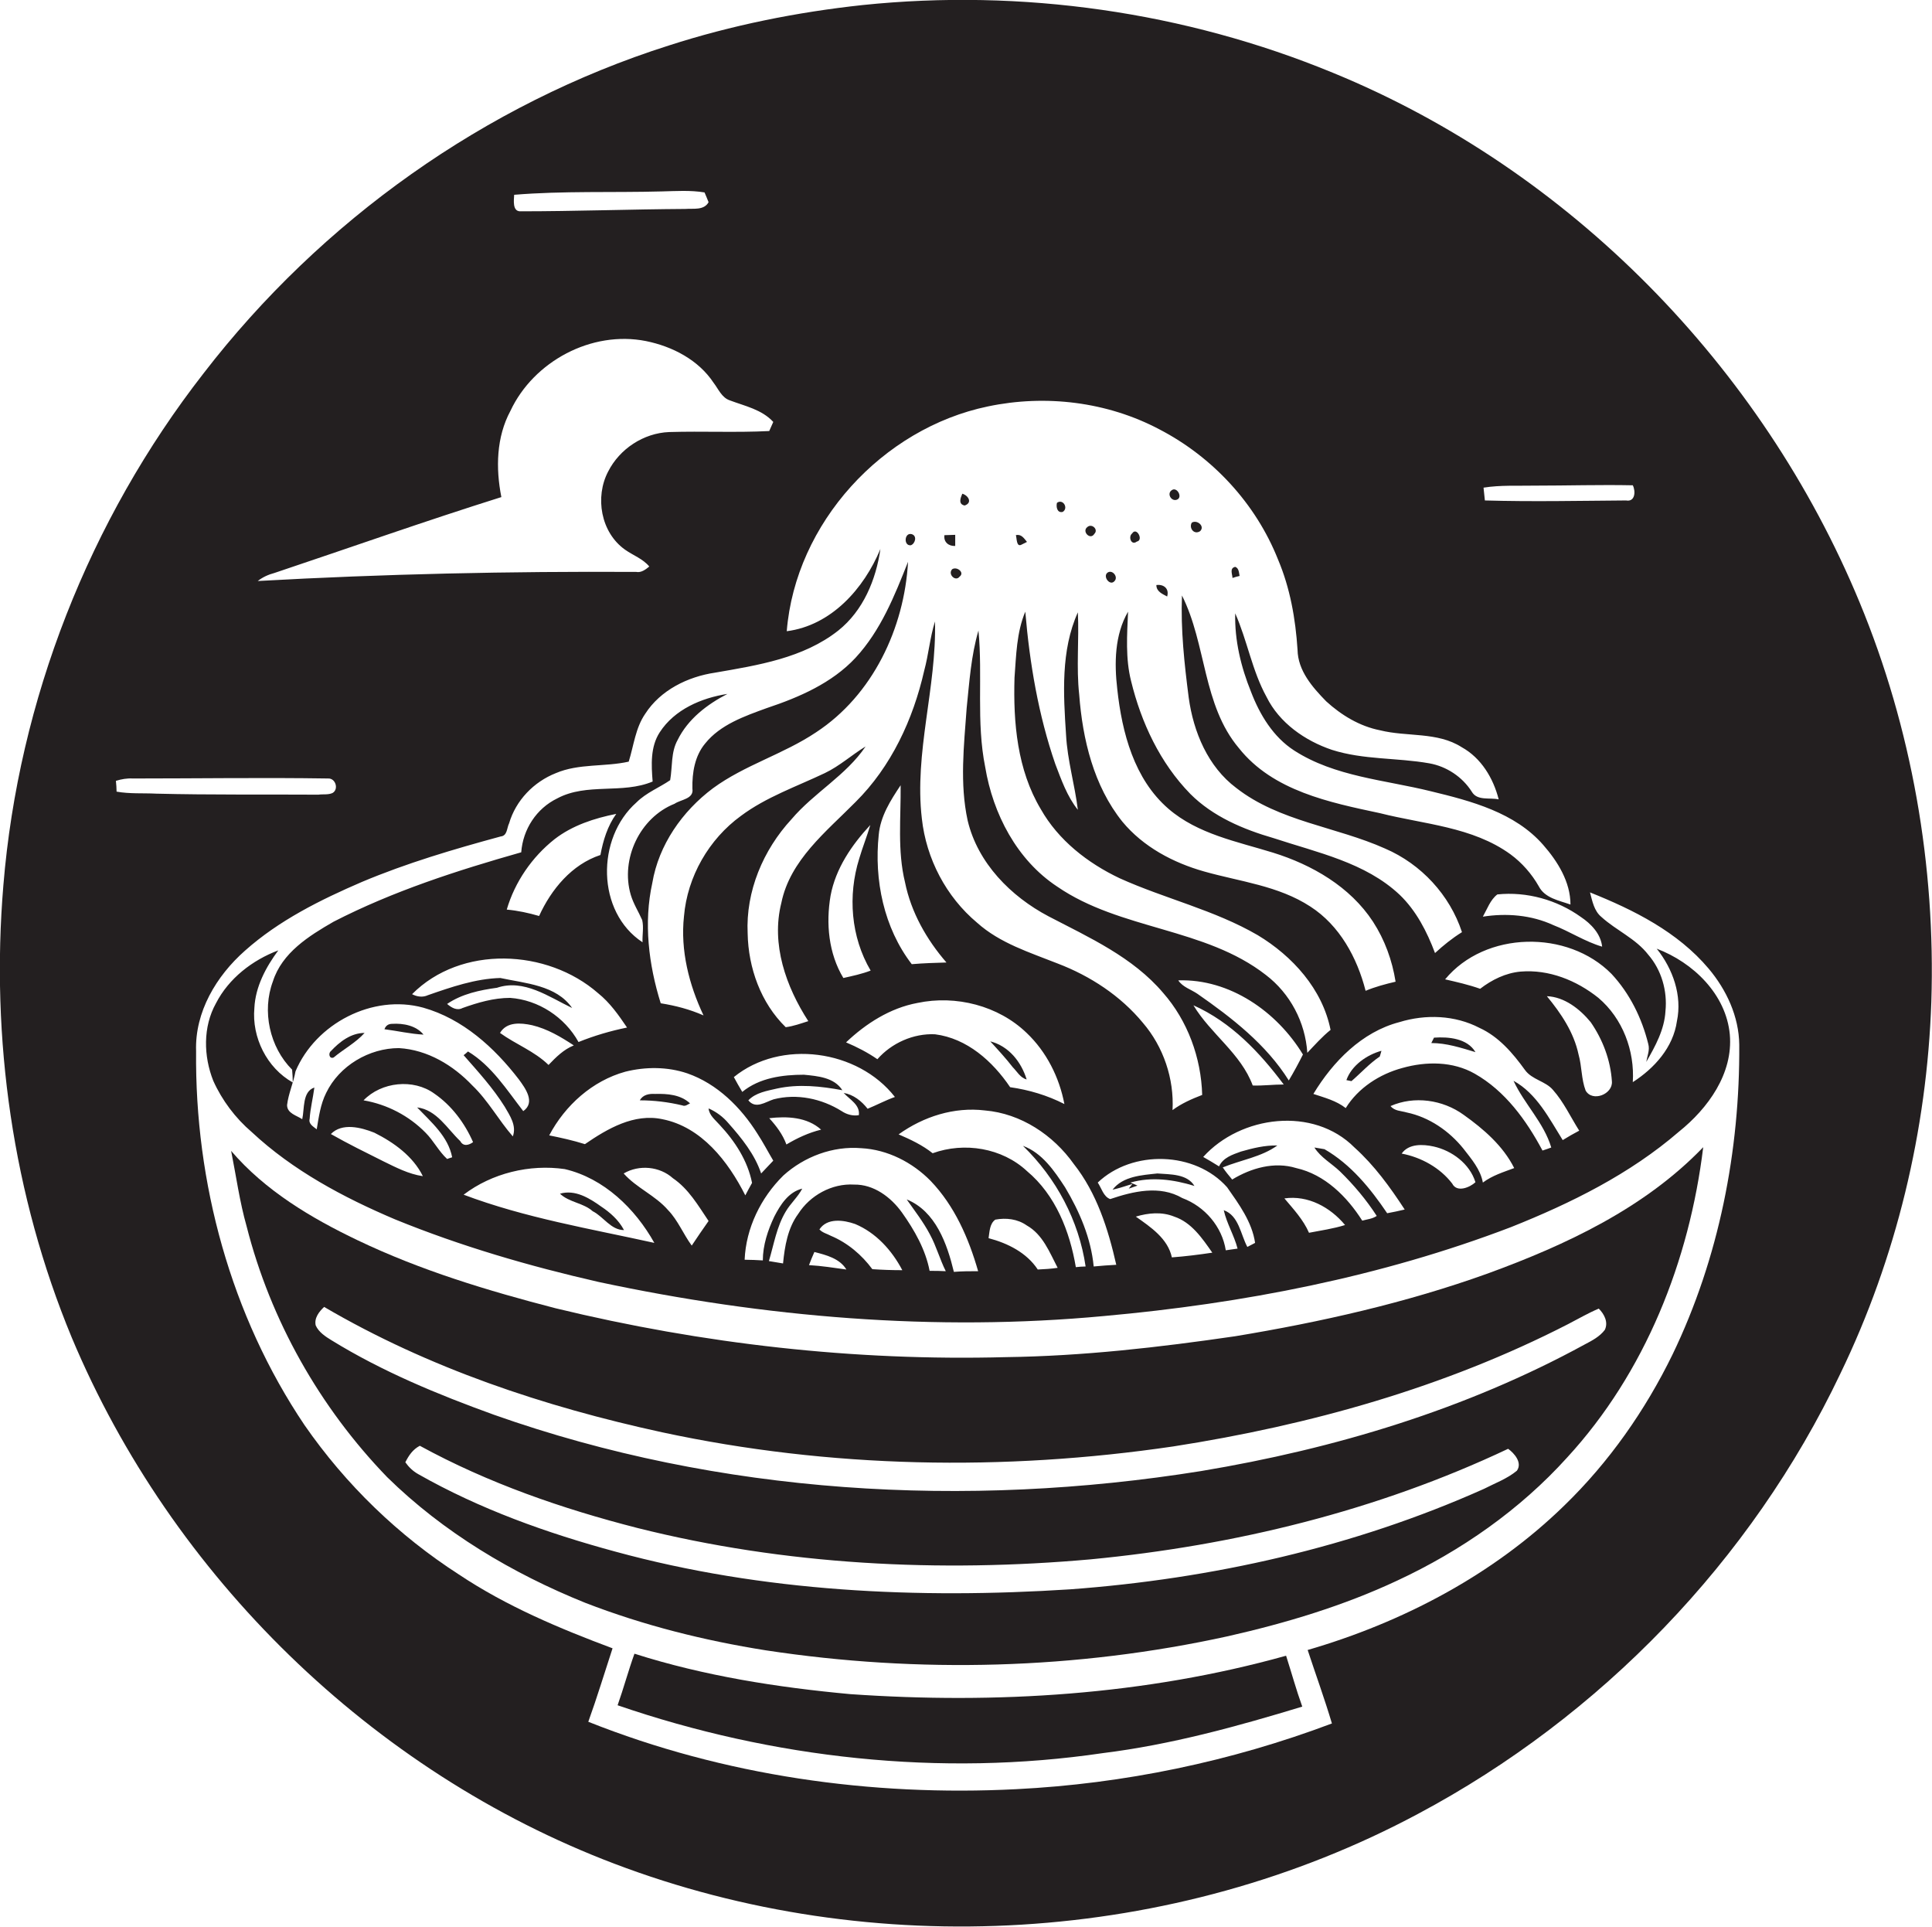 <?xml version="1.0" encoding="utf-8"?>
<!-- Generator: Adobe Illustrator 19.2.0, SVG Export Plug-In . SVG Version: 6.00 Build 0)  -->
<svg version="1.1" id="Layer_1" xmlns="http://www.w3.org/2000/svg" xmlns:xlink="http://www.w3.org/1999/xlink" x="0px" y="0px"
	 viewBox="0 0 573.4 571.7" enable-background="new 0 0 573.4 571.7" xml:space="preserve">
<g>
	<path fill="#231F20" d="M551.9,178.7c-29-70-86-128.3-156.3-157.1C351.7,3.5,303.2-3.4,256,1.5c-19.5,2.1-38.9,6-57.5,12
		c-54.5,17.3-103.2,52-138.1,97.3C26.5,154.3,5.5,207.8,1,262.7c-3.8,45.5,2.8,92,20.3,134.2c29.7,70.8,89.1,128.8,161,156.1
		c76.8,29.2,166.1,24,238.6-14.8c54.1-28.8,98.9-75.1,125.3-130.6c16.6-34.3,25.7-72.2,27-110.3
		C574.5,256.9,567.4,216.1,551.9,178.7z M455.4,144.1c9.7,0,19.5-0.3,29.2-0.1c0.9,1.8,0.7,5-2,4.5c-14,0.1-27.9,0.4-41.9,0
		c-0.1-1.3-0.3-2.5-0.4-3.8C445.3,143.9,450.4,144.2,455.4,144.1z M475.5,280.9c-5.1-1.5-9.6-4.5-14.5-6.4c-6.5-3-13.9-3.6-20.9-2.5
		c1.3-2.3,2.2-5,4.3-6.6c8.7-0.9,17.7,1.6,24.8,6.7C472.2,274.1,475.1,277.1,475.5,280.9z M152.6,57.8c14.6-1.2,29.2-0.6,43.8-1
		c4.2-0.1,8.5-0.4,12.7,0.3c0.3,0.7,0.9,2.1,1.2,2.9c-1.4,2.5-4.5,1.8-6.9,2c-16.4,0.1-32.7,0.7-49.1,0.7
		C152.1,62.6,152.5,59.5,152.6,57.8z M81.5,170c22.4-7.5,44.7-15.4,67.3-22.5c-1.7-8.6-1.5-17.8,2.7-25.6
		c6.9-14.7,24.1-23.9,40.2-20.7c7.9,1.6,15.6,5.6,20.1,12.4c1.4,1.8,2.4,4.4,4.8,5.2c4.5,1.7,9.5,2.7,12.9,6.4
		c-0.4,0.9-0.8,1.8-1.2,2.7c-9.9,0.5-19.8,0-29.7,0.3c-7.6,0.3-14.7,5-18.1,11.7c-4,7.6-2.2,18.1,5,23.2c2.4,1.7,5.3,2.7,7.2,5
		c-1.1,0.9-2.4,1.9-3.9,1.6c-37.5-0.2-74.9,0.6-112.3,2.7C77.9,171.3,79.6,170.5,81.5,170z M34.6,234.9c0-0.8-0.1-2.4-0.2-3.2
		c1.6-0.5,3.3-0.8,5-0.7c19.4,0,38.7-0.3,58,0c2.2-0.1,3.2,3.2,1.3,4.3c-1.3,0.6-2.8,0.3-4.2,0.5c-16-0.1-32,0.1-48.1-0.3
		C42.5,235.3,38.5,235.6,34.6,234.9z M496.4,401.9c-8.1,16.6-18.8,31.9-32.1,44.8c-21.1,20.6-48,34.7-76.2,42.9
		c2.4,7.3,5,14.4,7.2,21.8c-30,11.3-61.7,17.9-93.7,19.5c-43.1,2.2-86.8-4-127-20c2.6-7.2,4.8-14.5,7.2-21.8
		c-15.8-5.9-31.5-12.5-45.6-21.9c-18-11.6-33.6-26.7-45.8-44.3c-21.9-32.5-32.6-72-32.2-111c-0.4-11.6,6-22.3,14.5-29.8
		c10.1-9,22.4-15.1,34.7-20.4c13.3-5.6,27.2-9.7,41.2-13.5c2-0.2,1.8-2.5,2.5-3.9c2-6.8,7.3-12.3,13.9-14.9
		c6.8-2.9,14.5-1.8,21.6-3.4c1.5-4.8,2-10,4.9-14.2c4.5-7,12.6-11,20.7-12.2c12.7-2.2,26.2-4.3,36.6-12.5
		c7.4-5.9,11.2-15.1,12.5-24.2c-4.9,11.8-14.6,22.7-27.8,24.4c2.6-32.1,28.4-60.2,59.7-66.7c17.1-3.6,35.4-1.4,50.9,6.8
		c15.8,8.2,28.6,22,35.2,38.6c3.6,8.5,5.2,17.6,5.8,26.8c0.1,6.2,4.4,11.1,8.5,15.3c4.5,4.1,9.9,7.4,16,8.6c8,2,17,0.4,24.2,5
		c5.8,3.2,9.4,9.2,11,15.5c-2.7-0.6-6.4,0.5-8-2.3c-2.8-4.4-7.5-7.5-12.6-8.4c-9.6-1.7-19.5-1-28.9-4c-8-2.7-15.6-8-19.4-15.7
		c-4.3-7.8-5.7-16.7-9.3-24.8c-0.2,8,1.7,15.9,4.7,23.3c2.6,6.8,6.6,13.4,12.8,17.4c12.1,7.8,26.9,8.7,40.6,12.1
		c12,2.9,24.9,6.3,33.3,15.9c4.3,4.9,8.1,11,8.1,17.7c-3.4-1.2-7.6-1.9-9.4-5.4c-2.1-3.7-5-7-8.4-9.5c-11.3-8.2-25.7-8.9-38.7-12.2
		c-15-3.2-31.8-6.6-41.9-19.3c-10.8-12.8-9.6-30.8-16.9-45.3c-0.4,10.1,0.7,20.2,2,30.3c1.4,10.2,5.7,20.5,14.1,26.8
		c12.8,10,29.7,11.5,44.2,18c10.7,4.6,19.2,13.8,22.8,24.8c-2.9,1.8-5.5,3.9-8,6.2c-2.4-6.4-5.6-12.6-10.5-17.3
		c-10.2-9.6-24.4-12.5-37.4-16.8c-9-2.6-18-6.4-24.7-13.1c-9-9.2-14.6-21.2-17.6-33.5c-1.7-6.7-1.2-13.7-0.9-20.6
		c-4,6.9-4.1,15.3-3.2,23c1.4,12.9,5,26.7,15.2,35.5c8.7,7.5,20.3,9.7,31,13c11.6,3.6,22.9,10.1,29.7,20.5
		c3.5,5.4,5.7,11.5,6.7,17.8c-3,0.7-6,1.5-8.9,2.7c-2.5-9.8-7.7-19.4-16.4-25c-9.5-6.2-20.9-7.4-31.5-10.4
		c-9.2-2.6-18.1-7.3-24.3-14.8c-8.5-10.6-11.8-24.4-12.8-37.7c-0.9-8.1,0-16.3-0.4-24.4c-5.1,11.3-4.3,24.3-3.5,36.4
		c0.4,7.5,2.6,14.8,3.5,22.2c-3.2-4-4.9-8.9-6.7-13.6c-5-14.5-7.6-29.8-8.9-45.2c-2.6,6.2-2.7,13-3.2,19.6
		c-0.4,13.3,0.8,27.3,7.8,39c5.2,9.2,13.9,16,23.4,20.5c13.5,6.1,28.1,9.4,41,16.9c10.3,6.2,19.2,16,21.6,28.1
		c-2.5,2-4.7,4.5-6.9,6.8c-0.6-9.1-5.1-17.6-12.3-23.1c-18.1-14.1-43.1-13.3-61.9-26.2c-12-7.9-19.1-21.6-21.4-35.5
		c-2.7-13.4-0.7-27.1-2-40.5c-2.2,7.5-2.7,15.3-3.5,23c-0.8,11.1-2.1,22.4,0.3,33.4c3,12.6,12.8,22.5,24,28.4
		c12.1,6.3,25,12.1,34,22.7c7.3,8.3,11.3,19.3,11.6,30.3c-3.1,1.2-6.1,2.5-8.8,4.5c0.5-9.3-2.7-18.8-8.8-25.9
		c-6.6-8-15.6-13.9-25.3-17.6c-8.3-3.3-17.1-6-23.9-12.1c-9.2-7.7-15.1-19-16.4-30.9c-2.3-19.6,4.4-38.9,3.9-58.5
		c-1.5,4.8-1.9,9.8-3.2,14.6c-3.3,14.5-9.8,28.5-20.4,39c-8.7,8.8-19.4,17.2-22,29.9c-3.1,12.3,1.4,24.9,8,35.1
		c-2.2,0.7-4.4,1.5-6.7,1.8c-7.4-7.2-11.1-17.6-11.3-27.8c-0.6-12.5,4.6-24.8,13-33.9c6.7-7.9,16.2-13,22-21.6
		c-4.1,2.5-7.7,5.8-12.1,7.9c-8.4,4-17.4,7.1-24.9,12.7c-9.5,6.9-15.9,18-16.9,29.8c-1.1,10.1,1.5,20.3,5.8,29.4
		c-4.1-1.8-8.3-2.9-12.7-3.6c-3.6-11.5-5.1-23.9-2.5-35.7c1.9-11.3,8.9-21.3,18-28.1c9.4-6.9,20.9-10.1,30.6-16.6
		c16.8-11,26.2-30.9,27.3-50.6c-4,10.1-8.1,20.4-15.6,28.5c-7,7.5-16.7,11.7-26.3,14.9c-6.6,2.4-13.8,4.9-18.3,10.5
		c-3.1,3.7-3.9,8.7-3.8,13.4c0.5,3.1-3.4,3.2-5.3,4.5c-10.3,4.1-16.1,16.4-13,27c0.8,2.7,2.3,5,3.4,7.5c0.5,2.2,0,4.4,0.1,6.6
		c-13.7-9-13.8-30.9-1.8-41.5c2.9-2.9,6.8-4.4,10-6.6c0.7-4,0.2-8.3,2.2-11.9c3.1-6.3,8.8-10.6,14.8-13.7
		c-7.7,1.2-15.7,4.6-20.1,11.4c-2.8,4.3-2.5,9.7-2.1,14.6c-9,3.8-19.5,0.3-28.3,5c-6.2,3-10.2,9.2-10.7,16
		c-19,5.4-38,11.5-55.7,20.6c-7.3,4.2-15.3,9.2-18,17.7c-3.3,8.8-1,19.5,5.7,26.2c0.1,1.3,0.2,2.5,0.2,3.8
		c-7.7-4.3-12.2-13.4-11.4-22.1c0.3-6.3,3.4-12.1,7.1-17.1c-7.7,2.9-14.7,8.3-18.5,15.7c-3.9,7-3.7,15.7-0.8,23
		c2.6,5.8,6.6,11.1,11.4,15.2c12.2,11.4,27.2,19.4,42.5,25.9c19.6,8,39.9,13.9,60.5,18.6c49.2,10.5,99.9,14.8,150,10.1
		c41.1-3.7,82.1-11.6,120.8-26.4c17.8-7.1,35.2-15.7,49.8-28.3c8.6-6.9,16.1-17.2,15.1-28.8c-1.1-12-10.9-21.4-21.7-25.5
		c4.8,6,7.6,13.9,6,21.5c-1.1,7.8-6.7,14-13.1,18.1c0.6-9.3-3-18.9-10.2-25c-6.5-5.2-14.7-8.5-23.1-7.8c-4.4,0.4-8.5,2.4-12,5.1
		c-3.4-1.2-6.9-2-10.4-2.8c11.9-14.4,36.4-14.8,49.4-1.6c5.4,5.8,9,13.1,10.9,20.8c0.5,1.8-0.3,3.5-0.6,5.3
		c2.7-4.7,5.4-9.6,5.7-15.1c0.6-6-1.2-12.2-5.1-16.7c-3.7-4.8-9.5-7.2-13.9-11.2c-2.2-1.8-2.7-4.7-3.4-7.3c13,5.2,26,11.7,35.2,22.6
		c5.3,6.3,9,14.2,9.1,22.6C516.4,341.4,510.2,373.3,496.4,401.9z M460.9,323.4c3.2,3.6,5.2,8,7.8,12.1c-1.7,0.9-3.3,1.8-4.9,2.8
		c-4-6.4-7.7-13.8-14.6-17.6c3.2,6.9,9,12.4,11.2,19.8c-0.6,0.2-1.9,0.7-2.6,0.9c-4.8-9-11.1-17.7-20.1-22.8
		c-6.5-3.7-14.4-3.7-21.5-1.7c-6.7,1.8-13.1,5.9-16.8,11.9c-2.8-2.2-6.3-3.1-9.6-4.2c5.8-9.6,14.4-18.4,25.5-21.3
		c7.8-2.4,16.5-2.1,23.8,1.7c5.7,2.6,9.9,7.5,13.5,12.5C454.7,320.4,458.7,320.8,460.9,323.4z M459.1,295.6c5.2,0.2,9.8,3.8,13,7.7
		c3.6,5.2,5.9,11.3,6.3,17.6c0.3,3.8-5.8,6.2-7.8,2.7c-1.3-3.4-1.1-7.2-2.1-10.7C467.1,306.3,463.3,300.7,459.1,295.6z M397.7,347.6
		c4.1,4,7.8,8.4,10.9,13.2c-1.3,0.9-2.9,1-4.3,1.4c-4.5-7.1-11.1-13.7-19.6-15.6c-6.5-2-13.4,0-19,3.4c-1-1.2-2-2.4-2.8-3.6
		c5.4-2.2,11.5-3.1,16.2-6.5c-3.7-0.1-7.3,0.8-10.8,1.8c-2.5,0.9-5.3,1.8-6.5,4.4c-1.6-1-3.1-1.9-4.7-2.8
		c11.1-12.3,32.7-15.1,44.9-2.8c5.9,5.3,10.6,11.8,14.9,18.4c-1.7,0.4-3.5,0.8-5.2,1.1c-5-7.4-10.8-14.5-18.6-19
		c-0.7-0.1-2.2-0.4-3-0.5C392,343.5,395.2,345.2,397.7,347.6z M399.2,363.5c-3.5,1.1-7.1,1.6-10.7,2.3c-1.7-3.9-4.6-7-7.3-10.2
		C388.2,354.6,394.8,358.2,399.2,363.5z M367.3,370.5c-1.2,0.2-2.4,0.3-3.5,0.5c-1.1-7-6.2-13-12.9-15.5c-6.7-3.9-14.6-2-21.4,0.3
		c-2-0.7-2.6-3.3-3.7-4.9c10.3-9.8,28.9-9.3,38.4,1.4c3.5,5,7.4,10.3,8.3,16.5c-0.6,0.3-1.7,0.9-2.3,1.2c-2-3.7-2.5-9.3-7-10.9
		C364.1,363.1,366.3,366.6,367.3,370.5z M359.8,371.7c-4,0.6-8,1.1-12,1.4c-1.2-5.6-6.3-9-10.7-12.1c3.7-1.1,7.7-1.5,11.4,0
		C353.6,362.7,356.8,367.4,359.8,371.7z M322.2,375.8c-0.7,0-2.2,0.1-2.9,0.2c-1.8-10.6-6-21.4-14.5-28.5c-7.4-6.9-18.6-8.7-28-5.3
		c-3-2.4-6.6-4.1-10.1-5.6c7.4-5.3,16.5-8.2,25.6-7.1c10.7,0.9,20.3,7.3,26.4,15.9c6.8,8.6,10.2,19.3,12.6,29.9
		c-2.2,0.1-4.5,0.3-6.7,0.5c-0.8-8.4-4.2-16.3-8.5-23.5c-3.2-4.9-6.8-10.2-12.5-12.3C313.5,349.6,320.2,362.2,322.2,375.8z
		 M313.9,376.2c-2,0.3-3.9,0.4-5.9,0.5c-3.3-5-8.9-7.8-14.6-9.3c0.3-1.9,0.3-4.3,2-5.5c3.2-0.6,6.6-0.2,9.3,1.7
		C309.5,366.3,311.5,371.6,313.9,376.2z M276,366.3c1.9,3.5,2.9,7.3,4.7,10.9c-1.6-0.1-3.2-0.1-4.8-0.1c-1.2-6.3-4.5-12.1-8.2-17.3
		c-3.3-4.6-8.4-8.4-14.2-8.3c-6.6-0.4-13.1,3.2-16.6,8.7c-3.1,4.2-4,9.6-4.5,14.7c-1.4-0.2-2.8-0.5-4.2-0.7c1.5-5,2.3-10.2,5-14.7
		c1.4-2.4,3.6-4.3,4.9-6.8c-4.1,1-6.5,4.8-8.3,8.3c-1.9,4-3.4,8.5-3.4,13c-1.8-0.1-3.6-0.2-5.4-0.2c0.4-9.4,4.8-18.4,11.5-25
		c6.2-5.6,14.7-8.8,23.1-8.1c7.8,0.4,15.2,4.2,20.6,9.7c7.1,7.4,11.3,17,14.1,26.8c-2.4,0-4.8,0-7.2,0.2c-2-8.3-5.4-18-14-21.5
		C271.4,359.2,274,362.5,276,366.3z M246.6,366.7c-1.1-0.6-2.5-0.9-3.4-1.9c2.3-3.5,7.2-2.8,10.6-1.6c6.2,2.6,10.9,7.8,14,13.7
		c-3,0-5.9-0.1-8.9-0.3C255.8,372.4,251.6,368.8,246.6,366.7z M251.2,376.7c-3.7-0.5-7.4-1.1-11.1-1.3c0.5-1.3,1-2.6,1.6-3.9
		C245.2,372.4,249.2,373.4,251.2,376.7z M134.2,343.4c-0.4,0.1-1.2,0.4-1.5,0.5c-2.5-2.3-4-5.4-6.4-7.8c-4.9-5-11.4-8.4-18.4-9.6
		c5.3-5.5,14.8-6.5,21-2c5.1,3.5,9,8.7,11.5,14.4c-1.2,0.9-2.9,1.4-3.8-0.3c-3.9-3.7-7-9.3-12.8-10C128,333,133,337.2,134.2,343.4z
		 M89.7,332.1c-1.6-1.1-4.5-1.7-4.5-4.2c0.4-3.4,1.9-6.6,2.5-10c6-14.2,22.9-23,37.9-18.9c11.7,3.3,21.1,11.8,28.4,21.3
		c1.9,2.6,5,6.8,1.3,9.4c-4.9-6.3-9.4-13.5-16.4-17.7c-0.3,0.3-0.9,0.8-1.3,1.1c4.3,4.9,8.7,9.7,12.2,15.3c1.5,2.6,3.6,5.6,2.4,8.8
		c-4.2-4.8-7.3-10.6-12-15.1c-5.7-6-13.3-10.6-21.8-11.1c-8.8,0-17.7,5.2-21.6,13.3c-1.7,3.4-2.2,7.2-2.8,10.8
		c-1-0.8-2.5-1.6-2.1-3.1c0.2-3.1,1-6.2,1.4-9.3C89.7,323.9,90.4,329,89.7,332.1z M177.5,294.7c3.5,2.8,6.1,6.5,8.6,10.2
		c-4.9,1-9.7,2.4-14.4,4.3c-4.1-7.4-11.9-12.5-20.3-13.1c-4.9,0-9.6,1.4-14.1,3c-1.7,0.9-3.3-0.1-4.6-1.2c4.4-3,9.7-4.1,14.8-4.8
		c8-2.7,15.4,2.7,22.3,6c-4.7-6.8-13.9-7.3-21.3-8.9c-7.4,0.2-14.6,2.7-21.5,5.1c-1.5,0.7-3.2,0.5-4.7-0.3
		C136.8,280.4,162.4,281.5,177.5,294.7z M150.4,269.9c2.4-8.2,7.5-15.6,14.2-20.9c5.3-4.1,11.8-6.2,18.3-7.5
		c-2.6,3.6-3.9,7.9-4.7,12.2c-8.5,2.8-14.6,10.2-18.2,18.1C156.9,270.9,153.7,270.2,150.4,269.9z M170.3,310.2
		c-3,1.2-5.3,3.5-7.5,5.8c-4.2-4.1-9.7-6.1-14.4-9.5c2-3.4,6.2-3,9.5-2.3C162.5,305.3,166.5,307.7,170.3,310.2z M111.1,336.1
		c5.8,2.9,11.5,7,14.4,12.9c-4.2-0.6-8-2.6-11.7-4.4c-5.2-2.6-10.5-5.2-15.6-8.1C101.5,333.1,107.1,334.5,111.1,336.1z M167.6,346.9
		c11.6,2.7,20.9,11.7,26.6,21.9c-19-4.2-38.3-7.4-56.6-14.3C146,348.1,157.2,345.4,167.6,346.9z M185.1,348.2
		c4.6-2.7,10.7-2.1,14.6,1.4c4.7,3.2,7.5,8.1,10.6,12.7c-1.7,2.4-3.4,4.9-5,7.3c-2.5-3.4-4.1-7.5-7-10.5
		C194.5,354.7,188.9,352.5,185.1,348.2z M196.6,332.1c-8.4-1.8-16.3,2.8-23,7.4c-3.5-1.1-7.1-1.9-10.6-2.6
		c4.7-8.9,12.8-16.2,22.6-18.9c6-1.5,12.5-1.5,18.4,0.5c8.9,3.1,15.9,10.1,20.8,17.9c1.7,2.6,3.1,5.3,4.7,8
		c-1.2,1.3-2.4,2.5-3.6,3.8c-1.9-5.7-5.8-10.5-9.7-14.9c-1.6-1.9-3.6-3.4-5.9-4.4c0.2,2.1,2,3.4,3.3,4.9c4.5,4.8,8.3,10.6,9.6,17.2
		c-0.7,1.2-1.3,2.4-2,3.7C216.1,344.6,208.2,334.4,196.6,332.1z M258.4,288c-2.6,1-5.4,1.6-8.1,2.2c-4.4-7.3-5.2-16.2-3.8-24.4
		c1.5-8.1,6.3-15.1,11.8-21c-1,3.4-2.3,6.6-3.3,10C251.6,265.7,252.5,278,258.4,288z M268.6,261.8c1.8,8.9,6.4,17,12.3,23.8
		c-3.4,0.1-6.8,0.2-10.3,0.5c-8.3-10.8-11.2-25-9.8-38.4c0.5-5.5,3.5-10.2,6.5-14.7C267.4,242.6,266.3,252.4,268.6,261.8z
		 M272.3,297.6c11.4-2.4,24,0.8,32.4,8.9c5.9,5.6,9.7,13.2,11.2,21.1c-5.1-2.6-10.5-4.2-16.1-5c-5.2-7.7-12.8-14.5-22.3-15.7
		c-6.4-0.3-12.9,2.6-17.1,7.4c-2.9-2-6-3.6-9.3-5C257,303.7,264.2,299.1,272.3,297.6z M265.6,325.5c-2.8,1-5.4,2.4-8.1,3.5
		c-1.8-2.3-4.2-4.2-7.1-4.7c1.8,2,4.9,3.5,4.5,6.6c-1.8,0.3-3.6-0.2-5.1-1.2c-5.9-3.7-13.3-5.3-20.2-3.5c-2.5,0.8-5.3,3-7.5,0.3
		c2.2-2.3,5.5-2.8,8.5-3.5c6.4-1.4,13-0.7,19.4,0.5c-2.4-3.8-7.3-4.2-11.4-4.6c-6.3,0-13.2,0.9-18.3,5.1c-0.9-1.5-1.7-2.9-2.5-4.4
		C231.7,308.3,254.6,311.4,265.6,325.5z M243.7,335.2c-3.7,0.9-7.1,2.5-10.3,4.4c-1.1-3-3-5.5-5.1-7.8
		C233.5,331.2,239.5,331.4,243.7,335.2z M381,321.8c-3.1,0-6.1,0.4-9.2,0.3c-3.5-9.5-12.5-15.3-17.6-23.8
		C365.4,303.3,373.9,312.3,381,321.8z M349.7,290.9c15.3-0.5,29.3,9.3,37,22c-1.3,2.6-2.7,5.2-4.2,7.7
		c-6.7-10.7-16.9-18.6-27.1-25.7C353.5,293.6,351,292.9,349.7,290.9z M416,342.3c2.1-3,6.3-2.8,9.5-2.1c5.4,1.2,10.7,5.1,12.4,10.6
		c-1.6,1.5-5.5,3.2-6.9,0.4C427.4,346.5,421.8,343.4,416,342.3z M434.3,340.8c-4.2-5.2-10.1-9.3-16.8-10.7c-1.7-0.5-3.6-0.4-4.8-1.9
		c7-3.1,15.5-1.9,21.7,2.6c5.9,4.2,11.7,9.2,15,15.8c-3.2,1.2-6.5,2.2-9.3,4.3C439.4,347,436.7,343.9,434.3,340.8z"/>
	<path fill="#231F20" d="M349.2,148.3c2-0.6,0.1-4.1-1.5-2.8C346.3,146.5,347.6,148.8,349.2,148.3z"/>
	<path fill="#231F20" d="M286.3,150c2.4-0.8,1.1-3-0.7-3.5C285.1,147.7,284.3,149.6,286.3,150z"/>
	<path fill="#231F20" d="M315.4,151.9c1.8-1.1,0.1-4-1.7-2.7C313.4,150.3,313.7,152.3,315.4,151.9z"/>
	<path fill="#231F20" d="M356.2,157.6c1.5-1.5-1-3.5-2.5-2.5C352.8,156.7,354.4,158.8,356.2,157.6z"/>
	<path fill="#231F20" d="M324.8,158.4c1.3-1.3-0.8-3.2-2.1-2C321,157.7,323.6,160.4,324.8,158.4z"/>
	<path fill="#231F20" d="M337.4,160.7c2.1-0.4-0.1-4.5-1.4-2.4C334.8,159.2,335.7,162,337.4,160.7z"/>
	<path fill="#231F20" d="M270.3,161.8c1.3-0.4,2-2.8,0.3-3.3C268.4,157.9,268.1,162,270.3,161.8z"/>
	<path fill="#231F20" d="M303.2,161.6c0.4-0.2,1.2-0.6,1.6-0.8c-0.9-1.1-1.7-2.4-3.3-2C301.8,159.6,301.6,162.5,303.2,161.6z"/>
	<path fill="#231F20" d="M367.9,170.9c-0.2-1-0.2-2.3-1.3-2.7c-1.7,0.4-0.9,2-0.8,3.3C366.3,171.3,367.4,171,367.9,170.9z"/>
	<path fill="#231F20" d="M282.6,168.9c-1.4,1.5,1,3.8,2.2,2.2C286.4,169.9,284,168,282.6,168.9z"/>
	<path fill="#231F20" d="M330.8,172.4c1.2-1.3-0.8-3.6-2.2-2.4C327.3,171.2,329.5,174,330.8,172.4z"/>
	<path fill="#231F20" d="M346.4,177c0.7-2.4-1.1-3.7-3.2-3.4C343.2,175.5,344.9,176.2,346.4,177z"/>
	<path fill="#231F20" d="M116.4,303.8c-1.1,0-1.9,0.5-2.3,1.6c3.9,0.5,7.7,1.4,11.6,1.6C123.5,304.3,119.7,303.6,116.4,303.8z"/>
	<path fill="#231F20" d="M99,313.8c3-2.5,6.6-4.4,9.2-7.3c-4,0-7.4,2.6-10,5.4C97.4,312.5,97.7,314.3,99,313.8z"/>
	<path fill="#231F20" d="M425.6,307.9c-0.2,0.4-0.6,1.2-0.8,1.6c4.5,0,8.8,1.4,13.1,2.7C435.5,308.1,429.9,307.6,425.6,307.9z"/>
	<path fill="#231F20" d="M304.7,320.3c-1.6-5.2-5.3-9.9-10.8-11.3c2.3,2.5,4.6,5,6.7,7.7C301.9,318,302.8,319.8,304.7,320.3z"/>
	<path fill="#231F20" d="M399.6,320.5c0.4,0.1,1.1,0.2,1.5,0.3c2.8-2.4,5.3-5.2,8.4-7.3c0.1-0.4,0.4-1.2,0.5-1.7
		C405.6,313,401.1,316.2,399.6,320.5z"/>
	<path fill="#231F20" d="M189.9,326.5c4.2,0,8.4,0.5,12.6,1.5c0.9,0.4,1.6-0.3,2.3-0.6c-2.8-2.6-6.7-2.9-10.4-2.8
		C192.7,324.5,190.8,324.8,189.9,326.5z"/>
	<path fill="#231F20" d="M366.6,396.5c-22.6,3.3-45.3,5.9-68.1,6.2c-44.9,1.2-89.9-3.9-133.6-14.5c-20.1-5.2-40-11.2-58.8-20.2
		c-13.8-6.6-27.4-14.7-37.5-26.5c1.5,7.5,2.5,15,4.6,22.4c7.1,27.9,21.7,53.7,41.7,74.4c16.7,16.4,37.2,28.6,58.8,37.3
		c17.3,6.7,35.3,11.2,53.6,14.1c45.4,6.9,92.2,5.7,137.2-4.2c17.2-3.9,34.2-9,50.2-16.5c18.9-8.8,36.4-21,50.4-36.5
		c23.2-25.2,36.3-58.4,40.4-92.1c-17.4,18.1-40.7,29-64,37.5C417.3,386.6,392,392.3,366.6,396.5z M450.2,436.4
		c-2.9,2.4-6.5,3.7-9.8,5.4c-38.7,17.3-80.7,26.7-122.8,29.8c-45.2,2.9-91.1,0.8-135-11.2c-20.3-5.5-40.2-12.6-58.5-23
		c-1.6-0.9-2.8-2.1-3.8-3.5c1-2,2.2-3.8,4.3-4.9c20.3,11.1,42.3,18.7,64.6,24.4c43.8,11,89.6,13.3,134.5,9.3
		c42.7-4.1,85-14.4,123.9-32.8C449.4,431.2,451.9,434,450.2,436.4z M474.5,388.3c1.6,1.6,2.9,4,1.8,6.3c-1.5,2-3.8,3.2-5.9,4.3
		c-35.3,19.3-74.3,31-113.9,37.6c-69.9,11.2-142.9,7-209.9-16.7c-16.6-6-33.1-12.8-48.2-22.1c-1.8-1.1-3.8-2.4-4.7-4.4
		c-0.5-2.2,1-4.1,2.5-5.5c30.9,18.1,65.3,29.6,100.3,37.2c49.8,10.7,101.4,11.6,151.7,4.2c40.5-6.3,80.6-17.5,117.2-36.3
		C468.5,391.3,471.4,389.6,474.5,388.3z"/>
	<path fill="#231F20" d="M343.5,348.2c-4.6,0.5-10.2,0.8-13.3,4.8c2-0.4,3.9-1.1,5.9-1.7c-0.3,0.4-0.9,1.1-1.1,1.4l2.6-0.9
		c-0.7-0.3-1.4-0.6-2.1-0.9c6.3-1.8,12.8-0.9,19,1C352.3,348.3,347.4,348.5,343.5,348.2z"/>
	<path fill="#231F20" d="M178.4,358c-3.5-2.5-7.7-5.1-12.2-3.8c2.7,2.6,6.9,2.7,9.7,5.2c3.2,1.6,5.4,5.6,9.3,5.6
		C183.6,362,181.1,359.8,178.4,358z"/>
	<path fill="#231F20" d="M252.4,502.7c-21.7-2-43.4-5.4-64.1-12c-1.8,5-3.2,10.2-5,15.3c46,15.8,95.8,21.3,144,14.2
		c20.2-2.5,39.8-7.9,59.2-13.8c-1.8-5-3.2-10.1-4.8-15.1C339.8,503,295.7,505.7,252.4,502.7z"/>
	<path fill="#231F20" d="M283.5,162c0-0.8,0-2.4,0-3.3c-0.8,0-2.4,0.1-3.2,0.1C280,160.9,281.6,162.1,283.5,162z"/>
</g>
</svg>
